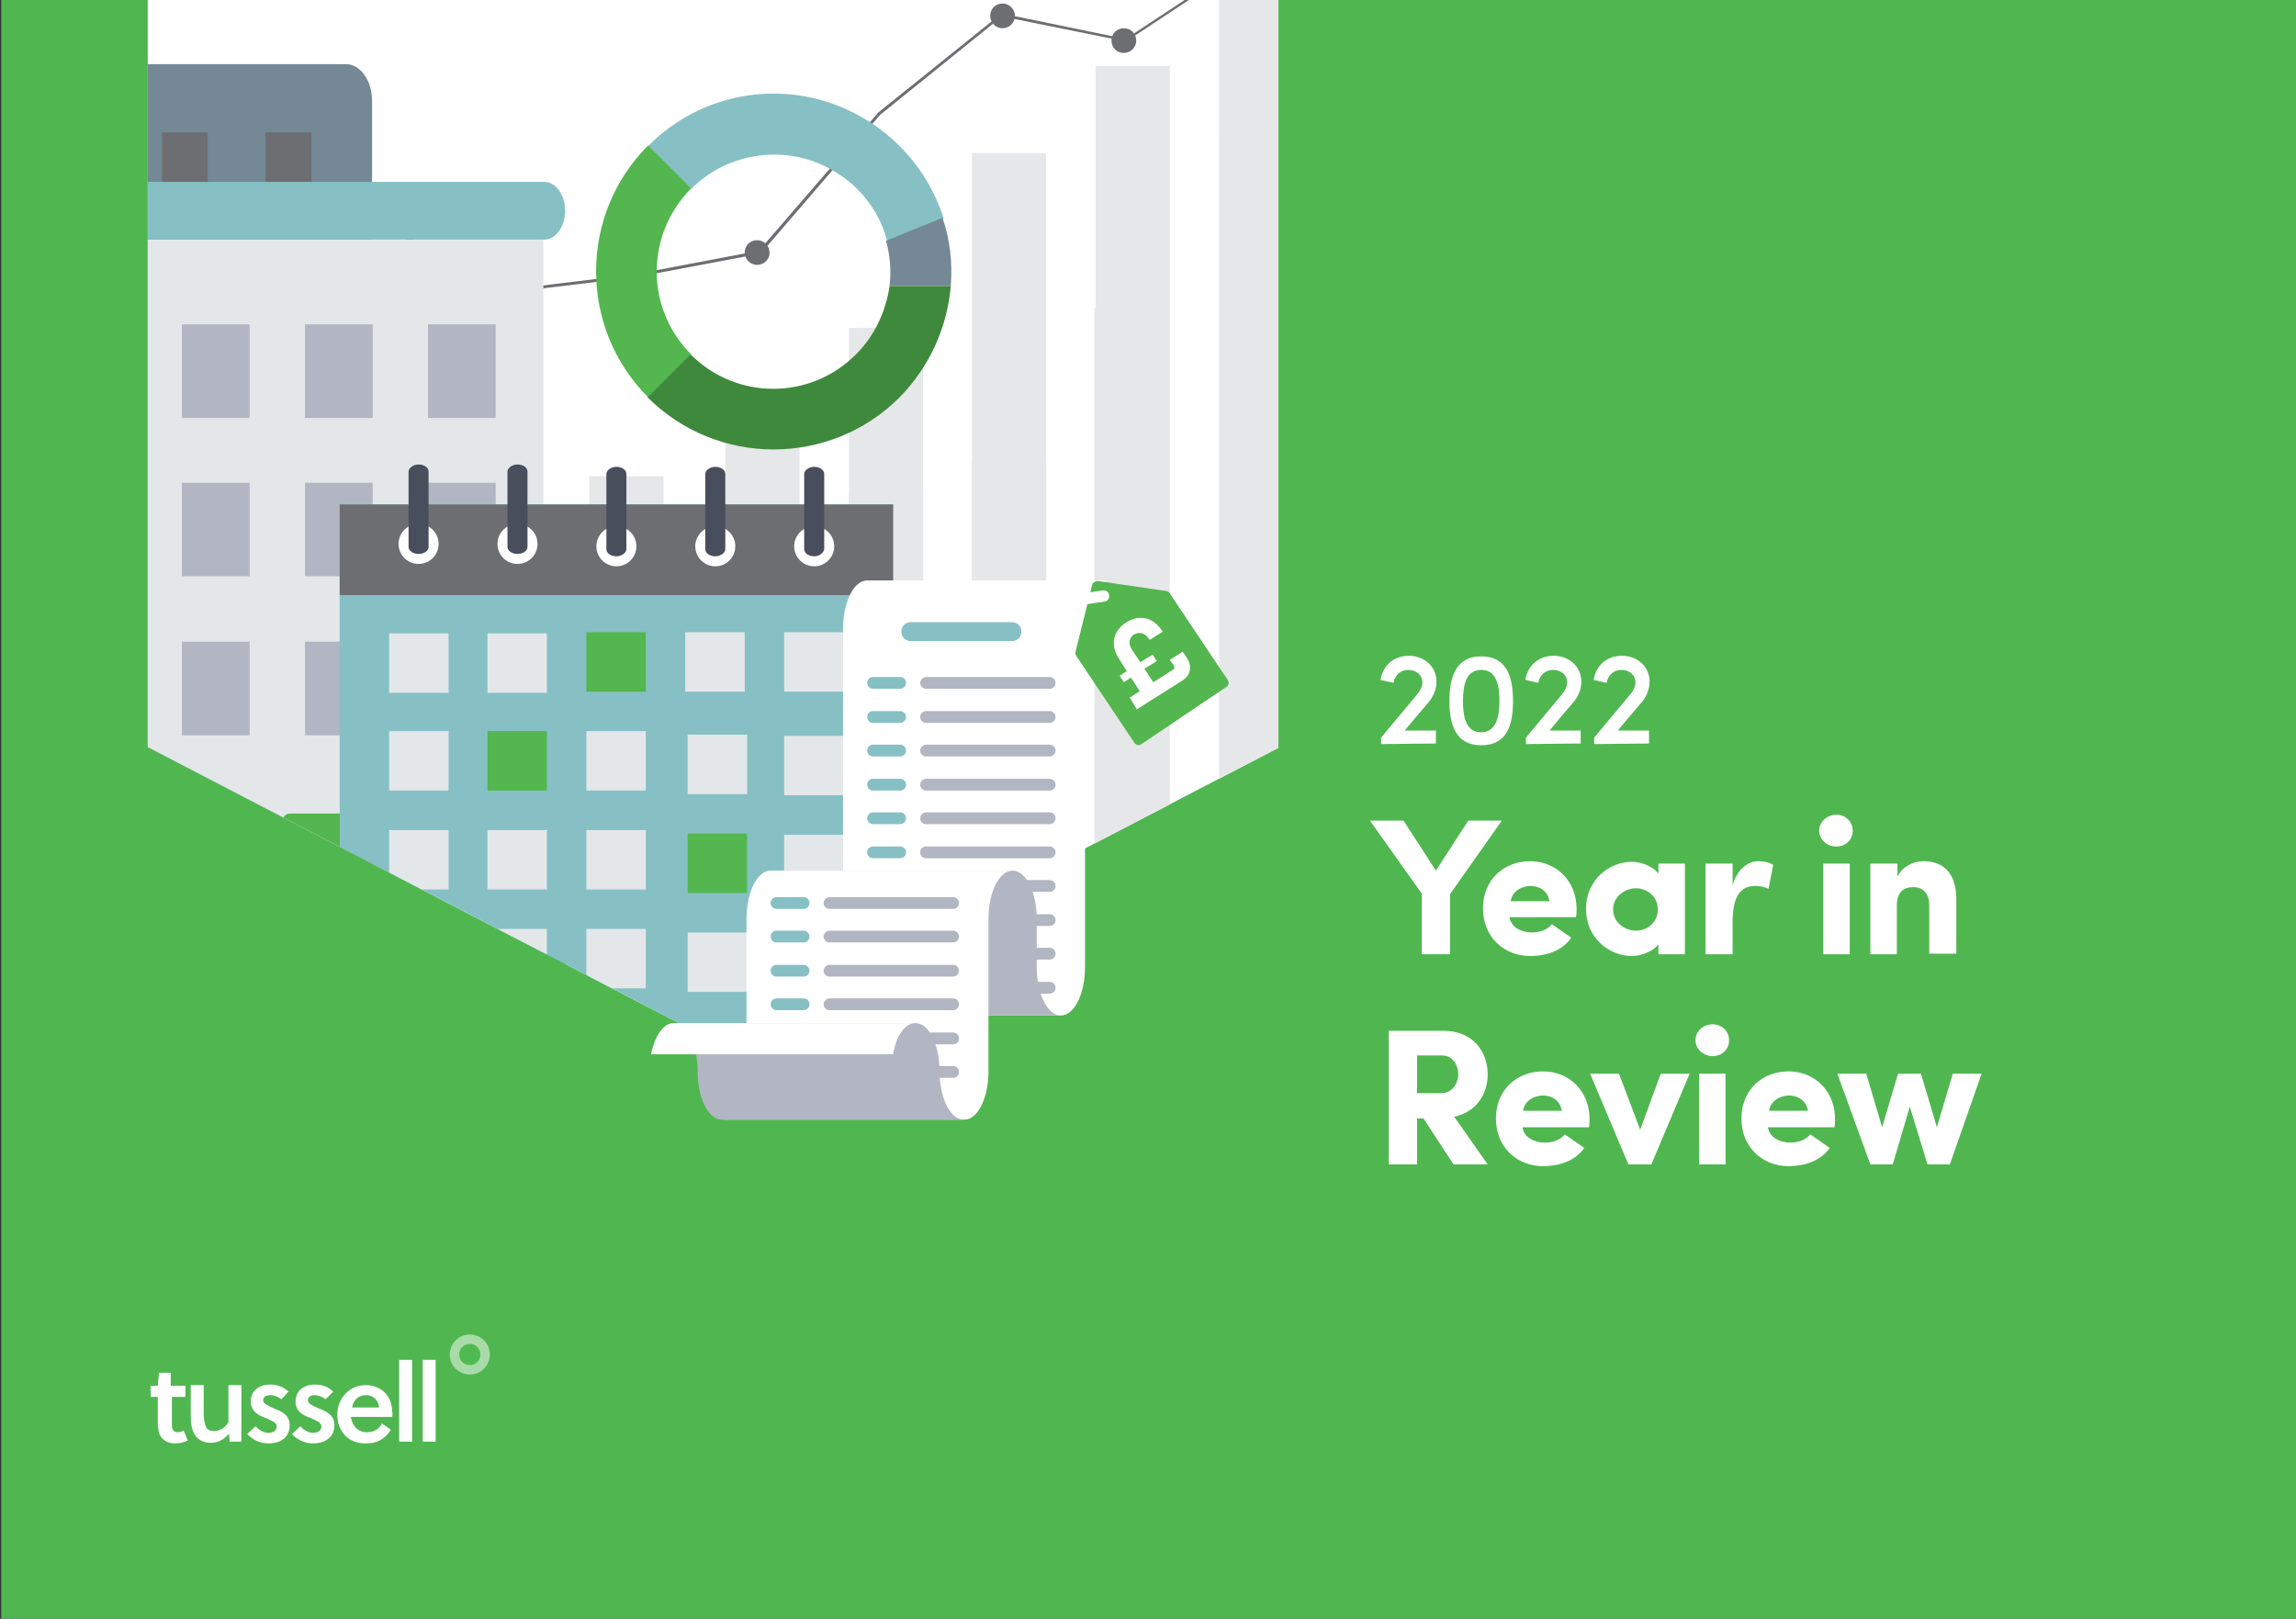 <?xml version="1.0" encoding="utf-8"?>
<!-- Generator: Adobe Illustrator 27.1.1, SVG Export Plug-In . SVG Version: 6.00 Build 0)  -->
<svg version="1.1" id="Layer_1" xmlns="http://www.w3.org/2000/svg" xmlns:xlink="http://www.w3.org/1999/xlink" x="0px" y="0px"
	 viewBox="0 0 390 275" style="enable-background:new 0 0 390 275;" xml:space="preserve">
<rect x="0" y="0" width="390" height="275" fill="#333333" stroke="none"/>
<style type="text/css">
	.st0{fill:#50B750;}
	.st1{fill:#FFFFFF;}
	.st2{opacity:0.5;fill:#FFFFFF;enable-background:new    ;}
	.st3{fill:#4FBA50;}
	.st4{clip-path:url(#SVGID_00000174596472741839518260000002117894227331079843_);}
	.st5{clip-path:url(#SVGID_00000114775900603244600160000005190993318200581508_);}
	.st6{fill:#E6E7E8;}
	.st7{fill:#6D6E71;}
	.st8{fill:#86C0C4;}
	.st9{fill:#748895;}
	.st10{fill:#53B64E;}
	.st11{fill:#3E893B;}
	.st12{fill:#39739C;}
	.st13{fill:#E3E7EA;}
	.st14{fill:#B1B6C2;}
	.st15{fill:#565555;}
	.st16{fill:#484E5C;}
</style>
<g>
	<g id="_03">
		<rect x="0.2" class="st0" width="390" height="275"/>
		<g>
			<path class="st1" d="M31.5,237.3v-1.9H29v-2.2h-2l-0.2,2.2h-1.2v1.9h1.2v4.3c0,0.6,0.1,1.3,0.2,1.8c0.4,1.1,1.3,1.8,2.8,1.8
				c0.7,0,1.5-0.2,2.1-0.5l-0.7-1.7c-0.3,0.2-0.7,0.3-1,0.3c-0.7,0-1-0.4-1-1.2c0-0.3,0-0.5,0-0.8v-4L31.5,237.3L31.5,237.3z
				 M41,244.9v-9.6h-2.2v6.3c-0.5,0.9-1.5,1.5-2.4,1.5c-0.7,0-1.2-0.2-1.4-0.7c-0.3-0.6-0.4-1.5-0.4-2.3v-4.8h-2.2v5
				c0,1.4,0.1,2.6,0.8,3.6c0.6,0.8,1.5,1.2,2.6,1.2s2.3-0.5,3.1-1.6l0.1,1.4L41,244.9L41,244.9z M49,236.4c-0.8-0.8-2-1.2-3.1-1.2
				c-1.7,0-3.3,0.9-3.3,2.9c0,1.7,1.4,2.4,2.6,2.8c0.8,0.4,1.8,0.7,1.8,1.4c0,0.8-0.7,1.1-1.4,1.1c-0.8,0-1.5-0.4-2.2-1.1l-1.4,1.3
				c0.9,1,2.2,1.6,3.6,1.6c1.9,0,3.6-0.9,3.6-3.1c0-1.8-1.5-2.4-2.8-2.9c-0.8-0.4-1.7-0.7-1.7-1.3s0.5-0.9,1.2-0.9s1.4,0.3,1.9,0.7
				L49,236.4L49,236.4z M56.6,236.4c-0.8-0.8-1.9-1.2-3.1-1.2c-1.7,0-3.3,0.9-3.3,2.9c0,1.7,1.4,2.4,2.6,2.8
				c0.8,0.4,1.8,0.7,1.8,1.4c0,0.8-0.7,1.1-1.4,1.1c-0.8,0-1.5-0.4-2.2-1.1l-1.4,1.3c0.9,1,2.2,1.6,3.6,1.6c1.8,0,3.6-0.9,3.6-3.1
				c0-1.8-1.5-2.4-2.8-2.9c-0.8-0.4-1.7-0.7-1.7-1.3s0.5-0.9,1.1-0.9c0.7,0,1.4,0.3,1.9,0.7L56.6,236.4L56.6,236.4z M66.6,240.7h-7
				c0.2,1.4,1.1,2.6,2.7,2.6c1.2,0,2.1-0.5,2.6-1.5l1.5,1.1c-1.1,1.6-2.3,2.3-4.3,2.3c-3,0-4.8-2.1-4.8-4.9s2.1-5,4.8-5
				s4.5,1.9,4.5,4.4C66.7,240,66.7,240.4,66.6,240.7L66.6,240.7z M64.4,239.1c-0.1-1.2-1-2.1-2.2-2.1c-1.4,0-2.2,0.9-2.4,2.1H64.4
				L64.4,239.1z M70,231h-2.2v13.9H70V231z M74,231h-2.2v13.9H74V231z"/>
			<circle class="st2" cx="79.8" cy="230.1" r="3.4"/>
			<circle class="st3" cx="79.8" cy="230.1" r="1.8"/>
		</g>
		<g>
			<g>
				<defs>
					<polygon id="SVGID_1_" points="217.4,0 217.4,126.9 121.3,176.9 25.1,126.9 25.1,0 					"/>
				</defs>
				<clipPath id="SVGID_00000014630332005053217940000001122970656080885947_">
					<use xlink:href="#SVGID_1_"  style="overflow:visible;"/>
				</clipPath>
				<g style="clip-path:url(#SVGID_00000014630332005053217940000001122970656080885947_);">
					<g>
						<g>
							<defs>
								<rect id="SVGID_00000137840197845927352890000010461775176417081232_" x="24.8" y="-6.3" width="192.3" height="186.2"/>
							</defs>
							<clipPath id="SVGID_00000032617539229310899850000018272733878765406641_">
								<use xlink:href="#SVGID_00000137840197845927352890000010461775176417081232_"  style="overflow:visible;"/>
							</clipPath>
							<g style="clip-path:url(#SVGID_00000032617539229310899850000018272733878765406641_);">
								<rect x="-25.1" y="-40.2" class="st1" width="270" height="226.8"/>
								<g>
									<g>
										<rect x="123.2" y="70.3" class="st6" width="12.6" height="107.7"/>
										<rect x="100.1" y="80.9" class="st6" width="12.6" height="97"/>
										<rect x="144.2" y="55.7" class="st6" width="12.6" height="122.2"/>
										<rect x="165.1" y="26" class="st6" width="12.6" height="151.9"/>
										<rect x="186.1" y="11.2" class="st6" width="12.6" height="166.7"/>
										<rect x="207.1" y="-6" class="st6" width="12.6" height="183.9"/>
										<g>
											<rect x="123.2" y="107.6" class="st6" width="12.6" height="45.5"/>
											<rect x="100.1" y="111.9" class="st6" width="12.6" height="41.1"/>
											<rect x="144.2" y="83.7" class="st6" width="12.6" height="69.3"/>
											<rect x="165.1" y="78.3" class="st6" width="12.6" height="74.7"/>
											<rect x="185.9" y="52.4" class="st6" width="12.6" height="106.5"/>
											<rect x="207.1" y="24.2" class="st6" width="12.6" height="128.9"/>
										</g>
									</g>
									<g>
										<polygon class="st7" points="87.1,49.6 87,49.5 66.7,39.5 45.5,29.8 45.8,29.3 66.9,39 87.2,49.1 107.8,46.6 128.9,42.6 
											149.2,19.1 170.1,2.3 170.2,2.3 191.6,6.7 191.5,7.1 170.2,2.8 149.5,19.5 129.2,43.1 129.1,43.1 107.9,47.1 										
											"/>
										<g>
											<path class="st7" d="M45.3,31.6L45.3,31.6c-1.2,0-2.1-1-2.1-2.1l0,0c0-1.2,1-2.1,2.1-2.1l0,0c1.2,0,2.1,1,2.1,2.1l0,0
												C47.4,30.7,46.5,31.6,45.3,31.6z"/>
											<path class="st7" d="M65.8,40.4L65.8,40.4c-1.2,0-2.1-1-2.1-2.1l0,0c0-1.2,1-2.1,2.1-2.1l0,0c1.2,0,2.1,1,2.1,2.1l0,0
												C67.9,39.5,67,40.4,65.8,40.4z"/>
											<path class="st7" d="M87.1,51.4L87.1,51.4c-1.2,0-2.1-1-2.1-2.1l0,0c0-1.2,0.9-2.1,2.1-2.1l0,0c1.2,0,2.1,1,2.1,2.1l0,0
												C89.3,50.5,88.3,51.4,87.1,51.4z"/>
											<path class="st7" d="M128.6,45L128.6,45c-1.2,0-2.1-1-2.1-2.1l0,0c0-1.2,0.9-2.1,2.1-2.1l0,0c1.2,0,2.1,1,2.1,2.1l0,0
												C130.8,44,129.8,45,128.6,45z"/>
											<path class="st7" d="M170.3,4.8L170.3,4.8c-1.2,0-2.1-1-2.1-2.1l0,0c0-1.2,0.9-2.1,2.1-2.1l0,0c1.2,0,2.1,1,2.1,2.1l0,0
												C172.4,3.8,171.5,4.8,170.3,4.8z"/>
											<path class="st7" d="M144.8,27L144.8,27c-1.2,0-2.1-1-2.1-2.1l0,0c0-1.2,0.9-2.1,2.1-2.1l0,0c1.2,0,2.1,1,2.1,2.1l0,0
												C146.9,26,146,27,144.8,27z"/>
											<path class="st7" d="M190.9,9L190.9,9c-1.2,0-2.1-0.9-2.1-2.1l0,0c0-1.2,0.9-2.1,2.1-2.1l0,0c1.2,0,2.1,0.9,2.1,2.1l0,0
												C193,8.1,192,9,190.9,9z"/>
										</g>
										
											<rect x="190.2" y="2.8" transform="matrix(0.835 -0.551 0.551 0.835 30.906 109.032)" class="st7" width="13.8" height="0.4"/>
									</g>
								</g>
								<g>
									<path class="st8" d="M152.8,24.8c-2.8-2.8-6-4.9-9.4-6.4c-11-4.8-24.3-2.7-33.3,6.4l7.3,7.3c3-3,6.6-4.8,10.5-5.5
										c3.8-0.7,7.8-0.3,11.5,1.3c2.2,1,4.4,2.4,6.2,4.2c2.5,2.5,4.3,5.6,5.1,8.9l9.6-3.9C158.8,32.5,156.3,28.3,152.8,24.8z"/>
									<path class="st9" d="M161.5,48.6h-10.4c0.3-2.6,0.1-5.2-0.6-7.7l9.6-3.9C161.4,40.8,161.8,44.7,161.5,48.6z"/>
									<path class="st10" d="M117.4,60.2l-7.3,7.3c-11.8-11.8-11.8-31,0-42.8l7.3,7.3C109.6,39.9,109.6,52.4,117.4,60.2z"/>
									<path class="st11" d="M161.5,48.6c-0.6,6.9-3.5,13.6-8.7,18.9c-11.8,11.8-31,11.8-42.8,0l7.3-7.3c7.8,7.8,20.3,7.8,28.1,0
										c3.2-3.2,5.1-7.4,5.7-11.6H161.5L161.5,48.6z"/>
								</g>
								<g>
									<path class="st9" d="M58.8,10.9H4.2c-2.5,0-4.5,2.8-4.5,6.2V173h63.5V17.1C63.2,13.7,61.2,10.9,58.8,10.9z"/>
									<rect x="10" y="22.5" class="st7" width="7.8" height="10.9"/>
									<rect x="27.5" y="22.5" class="st7" width="7.8" height="10.9"/>
									<rect x="45.1" y="22.5" class="st7" width="7.8" height="10.9"/>
									<rect x="10" y="44.2" class="st7" width="7.8" height="10.9"/>
									<rect x="10" y="65.9" class="st7" width="7.8" height="10.9"/>
									<rect x="10" y="87.6" class="st7" width="7.8" height="10.9"/>
									<rect x="10" y="109.4" class="st7" width="7.8" height="10.9"/>
									<rect x="10" y="131.1" class="st7" width="7.8" height="10.9"/>
									<rect x="10" y="152.8" class="st7" width="7.8" height="10.9"/>
									<rect x="90.2" y="109.4" class="st12" width="7.8" height="10.9"/>
									<rect x="90.2" y="131.1" class="st12" width="7.8" height="10.9"/>
									<rect x="90.2" y="152.8" class="st12" width="7.8" height="10.9"/>
									<rect x="22.7" y="40.7" class="st13" width="69.6" height="132.3"/>
									<g>
										<rect x="30.9" y="55.1" class="st14" width="11.5" height="15.9"/>
										<rect x="51.8" y="55.1" class="st14" width="11.5" height="15.9"/>
										<rect x="72.7" y="55.1" class="st14" width="11.5" height="15.9"/>
									</g>
									<g>
										<rect x="30.9" y="82" class="st14" width="11.5" height="15.9"/>
										<rect x="51.8" y="82" class="st14" width="11.5" height="15.9"/>
										<rect x="72.7" y="82" class="st14" width="11.5" height="15.9"/>
									</g>
									<g>
										<rect x="30.9" y="109" class="st14" width="11.5" height="15.9"/>
										<rect x="51.8" y="109" class="st14" width="11.5" height="15.9"/>
										<rect x="72.7" y="109" class="st8" width="11.5" height="15.9"/>
									</g>
									<path class="st10" d="M65.8,138.2H49.2c-0.8,0-1.4,0.9-1.4,1.9V173h19.3v-32.9C67.2,139,66.5,138.2,65.8,138.2L65.8,138.2z
										"/>
									<path class="st8" d="M92.5,30.9h-70c-1.9,0-3.5,2.2-3.5,4.9s1.6,4.9,3.5,4.9h70c1.9,0,3.5-2.2,3.5-4.9S94.4,30.9,92.5,30.9
										z"/>
									<path class="st15" d="M108.3,173H-0.5c-1.8,0-3.3,2.1-3.3,4.6s1.5,4.6,3.3,4.6h108.9c1.8,0,3.3-2.1,3.3-4.6
										S110.2,173,108.3,173z"/>
								</g>
								<g>
									<rect x="57.7" y="85.7" class="st8" width="94" height="100.7"/>
									<rect x="57.7" y="85.7" class="st7" width="94" height="15.4"/>
									<circle class="st1" cx="71.1" cy="92.4" r="3.4"/>
									<circle class="st1" cx="87.9" cy="92.4" r="3.4"/>
									<path class="st16" d="M71.1,94.1c-0.9,0-1.7-0.5-1.7-1.2V80.1c0-0.6,0.8-1.2,1.7-1.2s1.7,0.5,1.7,1.2v12.8
										C72.8,93.6,72,94.1,71.1,94.1z"/>
									<path class="st16" d="M87.9,94.1c-0.9,0-1.7-0.5-1.7-1.2V80.1c0-0.6,0.8-1.2,1.7-1.2s1.7,0.5,1.7,1.2v12.8
										C89.6,93.6,88.8,94.1,87.9,94.1z"/>
									<g>
										<rect x="66.1" y="157.8" class="st13" width="10.1" height="10.1"/>
										<rect x="82.8" y="157.8" class="st13" width="10.1" height="10.1"/>
										<rect x="99.6" y="157.8" class="st13" width="10.1" height="10.1"/>
									</g>
									<g>
										<rect x="66.1" y="141" class="st13" width="10.1" height="10.1"/>
										<rect x="82.8" y="141" class="st13" width="10.1" height="10.1"/>
										<rect x="99.6" y="141" class="st13" width="10.1" height="10.1"/>
									</g>
									<g>
										<rect x="66.1" y="124.2" class="st13" width="10.1" height="10.1"/>
										<rect x="82.8" y="124.2" class="st10" width="10.1" height="10.1"/>
										<rect x="99.6" y="124.2" class="st13" width="10.1" height="10.1"/>
										<rect x="66.1" y="107.6" class="st13" width="10.1" height="10.1"/>
										<rect x="82.8" y="107.6" class="st13" width="10.1" height="10.1"/>
									</g>
									<g>
										<rect x="99.6" y="107.4" class="st10" width="10.1" height="10.1"/>
										<rect x="116.4" y="107.4" class="st13" width="10.1" height="10.1"/>
										<rect x="133.2" y="107.4" class="st13" width="10.1" height="10.1"/>
									</g>
									<g>
										<rect x="116.8" y="124.8" class="st13" width="10.1" height="10.1"/>
										<rect x="116.8" y="141.6" class="st10" width="10.1" height="10.1"/>
										<rect x="116.8" y="158.4" class="st13" width="10.1" height="10.1"/>
									</g>
									<g>
										<rect x="133.2" y="125" class="st13" width="10.1" height="10.1"/>
										<rect x="133.2" y="141.8" class="st13" width="10.1" height="10.1"/>
										<rect x="133.2" y="158.6" class="st13" width="10.1" height="10.1"/>
									</g>
									<circle class="st1" cx="104.7" cy="92.8" r="3.4"/>
									<circle class="st1" cx="121.5" cy="92.8" r="3.4"/>
									<path class="st16" d="M104.7,94.5c-0.9,0-1.7-0.5-1.7-1.2V80.5c0-0.6,0.8-1.2,1.7-1.2s1.7,0.5,1.7,1.2v12.8
										C106.4,93.9,105.6,94.5,104.7,94.5z"/>
									<path class="st16" d="M121.5,94.5c-0.9,0-1.7-0.5-1.7-1.2V80.5c0-0.6,0.8-1.2,1.7-1.2s1.7,0.5,1.7,1.2v12.8
										C123.2,93.9,122.4,94.5,121.5,94.5z"/>
									<circle class="st1" cx="138.3" cy="92.8" r="3.4"/>
									<path class="st16" d="M138.3,94.5c-0.9,0-1.7-0.5-1.7-1.2V80.5c0-0.6,0.8-1.2,1.7-1.2s1.7,0.5,1.7,1.2v12.8
										C139.9,93.9,139.2,94.5,138.3,94.5z"/>
								</g>
							</g>
						</g>
					</g>
				</g>
			</g>
		</g>
		<g>
			<path class="st1" d="M234.6,126.4v-1.1l6-7.2c0.6-0.7,1-1.4,1-2.2c0-1.3-1.1-2.1-2.4-2.1c-1.3,0-2.3,0.9-2.5,2.2l-2.2-0.5
				c0.4-2.5,2.3-4.1,4.8-4.1c2.6,0,4.7,1.8,4.7,4.4c0,1.4-0.6,2.7-1.6,3.8c-1.7,2-2,2.3-3.8,4.5h5.3v2.2L234.6,126.4L234.6,126.4z"
				/>
			<path class="st1" d="M251.6,111.5c4.3,0,5.4,3.4,5.4,7.6s-1.1,7.5-5.4,7.5s-5.4-3.4-5.4-7.5S247.3,111.5,251.6,111.5L251.6,111.5
				z M251.6,124.4c2.4,0,3.1-2.4,3.1-5.3s-0.6-5.3-3.1-5.3s-3.1,2.4-3.1,5.3S249.1,124.4,251.6,124.4z"/>
			<path class="st1" d="M259.2,126.4v-1.1l6-7.2c0.6-0.7,1-1.4,1-2.2c0-1.3-1.1-2.1-2.4-2.1s-2.3,0.9-2.5,2.2l-2.2-0.5
				c0.4-2.5,2.3-4.1,4.8-4.1c2.6,0,4.7,1.8,4.7,4.4c0,1.4-0.6,2.7-1.6,3.8c-1.7,2-2,2.3-3.8,4.5h5.3v2.2L259.2,126.4L259.2,126.4z"
				/>
			<path class="st1" d="M270.8,126.4v-1.1l6-7.2c0.6-0.7,1-1.4,1-2.2c0-1.3-1.1-2.1-2.4-2.1s-2.3,0.9-2.5,2.2l-2.2-0.5
				c0.4-2.5,2.3-4.1,4.8-4.1c2.6,0,4.7,1.8,4.7,4.4c0,1.4-0.6,2.7-1.6,3.8c-1.7,2-2,2.3-3.8,4.5h5.3v2.2L270.8,126.4L270.8,126.4z"
				/>
			<path class="st1" d="M241.5,162.1v-10.3l-8.8-12.4h5.7l5.5,8.5l5.5-8.5h5.7l-8.8,12.5v10.2H241.5L241.5,162.1z"/>
			<path class="st1" d="M266.9,159.3c-1.6,2.3-4.4,3.1-7,3.1c-4.4,0-8-3.2-8-8.1s3.6-8,8-8s7.9,3.3,7.9,8.1c0,0.4,0,1-0.1,1.4h-11.3
				c0.3,1.8,2.1,2.6,3.8,2.6c1.3,0,2.6-0.4,3.4-1.4L266.9,159.3L266.9,159.3z M263.2,153.1c-0.3-1.9-1.9-2.6-3.2-2.6
				s-3.1,0.7-3.4,2.6H263.2L263.2,153.1z"/>
			<path class="st1" d="M281.7,160.4c-1,1.4-3.3,2-4.5,2c-3.9,0-7.8-3.1-7.8-8s3.9-8,7.8-8c1,0,3.2,0.4,4.5,2v-1.7h4.5v15.4h-4.5
				V160.4L281.7,160.4z M277.9,158.1c1.9,0,3.7-1.4,3.7-3.6s-1.8-3.6-3.7-3.6s-3.9,1.4-3.9,3.6S276,158.1,277.9,158.1z"/>
			<path class="st1" d="M294.3,162.1h-4.6v-15.4h4.6v3.7c0.8-2.9,2.8-4.1,4.3-4.1c1.1,0,1.9,0.2,2.6,0.6l-0.8,4.1
				c-0.8-0.4-1.6-0.5-2.3-0.5c-2.6,0-3.8,2-3.8,6.1L294.3,162.1L294.3,162.1z"/>
			<path class="st1" d="M311.9,138.4c1.5,0,2.8,1.1,2.8,2.7s-1.2,2.7-2.8,2.7s-2.9-1.2-2.9-2.7S310.4,138.4,311.9,138.4z
				 M314.2,162.1h-4.5v-15.4h4.5V162.1z"/>
			<path class="st1" d="M322.3,162.1h-4.6v-15.4h4.6v2.2c0.8-1.6,2.6-2.6,4.4-2.6c3.5,0,5.6,2.1,5.6,6.5v9.2h-4.6v-8.2
				c0-2.1-1.1-3.1-2.7-3.1s-2.8,0.8-2.8,3.1v8.3H322.3z"/>
			<path class="st1" d="M252.7,197.8h-5.8l-5.1-7.8h-1.1v7.8h-4.8v-22.7h9.3c5.1,0,7.5,3.7,7.5,7.4c0,3.2-1.8,6.4-5.7,7.2
				L252.7,197.8z M240.7,179.3v6.4h4.1c1.9,0,2.9-1.7,2.9-3.2s-0.9-3.2-2.7-3.2H240.7z"/>
			<path class="st1" d="M269.1,195c-1.6,2.3-4.4,3.1-7,3.1c-4.4,0-8-3.2-8-8.1s3.6-8,8-8s7.9,3.3,7.9,8.1c0,0.4,0,1-0.1,1.4h-11.3
				c0.3,1.8,2.1,2.6,3.8,2.6c1.3,0,2.6-0.4,3.4-1.4L269.1,195L269.1,195z M265.3,188.7c-0.3-1.9-1.9-2.6-3.2-2.6s-3.1,0.7-3.4,2.6
				H265.3L265.3,188.7z"/>
			<path class="st1" d="M270.1,182.4h4.9l3.6,9.5l3.5-9.5h4.9l-6.5,15.4h-3.9L270.1,182.4L270.1,182.4z"/>
			<path class="st1" d="M290.9,174c1.5,0,2.8,1.1,2.8,2.7s-1.2,2.7-2.8,2.7s-2.9-1.2-2.9-2.7S289.3,174,290.9,174z M293.1,197.8
				h-4.5v-15.4h4.5V197.8z"/>
			<path class="st1" d="M310.8,195c-1.6,2.3-4.4,3.1-7,3.1c-4.4,0-8-3.2-8-8.1s3.6-8,8-8s7.9,3.3,7.9,8.1c0,0.4,0,1-0.1,1.4h-11.3
				c0.3,1.8,2.1,2.6,3.8,2.6c1.3,0,2.6-0.4,3.4-1.4L310.8,195L310.8,195z M307.1,188.7c-0.3-1.9-1.9-2.6-3.2-2.6s-3.1,0.7-3.4,2.6
				H307.1L307.1,188.7z"/>
			<path class="st1" d="M331.2,197.8h-3.8l-3-9.8l-2.9,9.8h-3.8l-5.6-15.4h4.9l2.7,9.1l2.7-9.1h3.9l2.7,9.1l2.7-9.1h4.9L331.2,197.8
				L331.2,197.8z"/>
		</g>
		<g id="Bill">
			<path class="st1" d="M143.2,164.3v-57.5c0-4.5,1.8-8.2,4.1-8.2h41.1c-2.3,0-4.1,3.7-4.1,8.2v57.5c0,4.5-1.8,8.2-4.1,8.2h-41.1
				C141.4,172.5,143.2,168.8,143.2,164.3z"/>
			<g>
				<path class="st8" d="M154.7,108.9h17.2c0.9,0,1.6-0.7,1.6-1.6s-0.7-1.6-1.6-1.6h-17.2c-0.9,0-1.6,0.7-1.6,1.6
					S153.8,108.9,154.7,108.9z"/>
				<g>
					<path class="st14" d="M157.3,166.8h21c0.6,0,1,0.5,1,1l0,0c0,0.6-0.5,1-1,1h-21c-0.6,0-1-0.5-1-1l0,0
						C156.3,167.2,156.8,166.8,157.3,166.8z"/>
					<path class="st14" d="M157.3,161h21c0.6,0,1,0.5,1,1l0,0c0,0.6-0.5,1-1,1h-21c-0.6,0-1-0.5-1-1l0,0
						C156.3,161.5,156.8,161,157.3,161z"/>
					<path class="st14" d="M157.3,155.3h21c0.6,0,1,0.5,1,1l0,0c0,0.6-0.5,1-1,1h-21c-0.6,0-1-0.5-1-1l0,0
						C156.3,155.7,156.8,155.3,157.3,155.3z"/>
					<path class="st14" d="M157.3,149.5h21c0.6,0,1,0.5,1,1l0,0c0,0.6-0.5,1-1,1h-21c-0.6,0-1-0.5-1-1l0,0
						C156.3,150,156.8,149.5,157.3,149.5z"/>
					<path class="st14" d="M157.3,143.8h21c0.6,0,1,0.5,1,1l0,0c0,0.6-0.5,1-1,1h-21c-0.6,0-1-0.5-1-1l0,0
						C156.3,144.2,156.8,143.8,157.3,143.8z"/>
					<path class="st14" d="M157.3,138h21c0.6,0,1,0.5,1,1l0,0c0,0.6-0.5,1-1,1h-21c-0.6,0-1-0.5-1-1l0,0
						C156.3,138.5,156.8,138,157.3,138z"/>
					<path class="st14" d="M157.3,132.3h21c0.6,0,1,0.5,1,1l0,0c0,0.6-0.5,1-1,1h-21c-0.6,0-1-0.5-1-1l0,0
						C156.3,132.7,156.8,132.3,157.3,132.3z"/>
					<path class="st14" d="M157.3,126.5h21c0.6,0,1,0.5,1,1l0,0c0,0.6-0.5,1-1,1h-21c-0.6,0-1-0.5-1-1l0,0
						C156.3,127,156.8,126.5,157.3,126.5z"/>
					<path class="st14" d="M157.3,120.8h21c0.6,0,1,0.5,1,1l0,0c0,0.6-0.5,1-1,1h-21c-0.6,0-1-0.5-1-1l0,0
						C156.3,121.2,156.8,120.8,157.3,120.8z"/>
					<path class="st14" d="M157.3,115h21c0.6,0,1,0.5,1,1l0,0c0,0.6-0.5,1-1,1h-21c-0.6,0-1-0.5-1-1l0,0
						C156.3,115.5,156.8,115,157.3,115z"/>
				</g>
				<g>
					<path class="st8" d="M148.3,143.8h4.6c0.6,0,1,0.5,1,1l0,0c0,0.6-0.5,1-1,1h-4.6c-0.6,0-1-0.5-1-1l0,0
						C147.3,144.2,147.7,143.8,148.3,143.8z"/>
					<path class="st8" d="M148.3,138h4.6c0.6,0,1,0.5,1,1l0,0c0,0.6-0.5,1-1,1h-4.6c-0.6,0-1-0.5-1-1l0,0
						C147.3,138.5,147.7,138,148.3,138z"/>
					<path class="st8" d="M148.3,132.3h4.6c0.6,0,1,0.5,1,1l0,0c0,0.6-0.5,1-1,1h-4.6c-0.6,0-1-0.5-1-1l0,0
						C147.3,132.7,147.7,132.3,148.3,132.3z"/>
					<path class="st8" d="M148.3,126.5h4.6c0.6,0,1,0.5,1,1l0,0c0,0.6-0.5,1-1,1h-4.6c-0.6,0-1-0.5-1-1l0,0
						C147.3,127,147.7,126.5,148.3,126.5z"/>
					<path class="st8" d="M148.3,120.8h4.6c0.6,0,1,0.5,1,1l0,0c0,0.6-0.5,1-1,1h-4.6c-0.6,0-1-0.5-1-1l0,0
						C147.3,121.2,147.7,120.8,148.3,120.8z"/>
					<path class="st8" d="M148.3,115h4.6c0.6,0,1,0.5,1,1l0,0c0,0.6-0.5,1-1,1h-4.6c-0.6,0-1-0.5-1-1l0,0
						C147.3,115.5,147.7,115,148.3,115z"/>
				</g>
			</g>
			<path class="st14" d="M135,156.1v8.2c0,4.5,1.8,8.2,4.1,8.2h41.1c-2.3,0-4.1-3.7-4.1-8.2v-8.2c0-4.5-1.8-8.2-4.1-8.2h-41.1
				C133.1,147.9,135,151.6,135,156.1z"/>
			<path class="st1" d="M126.8,182v-25.9c0-4.5,1.8-8.2,4.1-8.2H172c-2.3,0-4.1,3.7-4.1,8.2V182c0,4.5-1.8,8.2-4.1,8.2h-41.1
				C124.9,190.2,126.8,186.5,126.8,182z"/>
			<g>
				<g>
					<path class="st14" d="M140.9,181.1h21c0.6,0,1,0.5,1,1l0,0c0,0.6-0.5,1-1,1h-21c-0.6,0-1-0.5-1-1l0,0
						C139.9,181.6,140.4,181.1,140.9,181.1z"/>
					<path class="st14" d="M140.9,175.4h21c0.6,0,1,0.5,1,1l0,0c0,0.6-0.5,1-1,1h-21c-0.6,0-1-0.5-1-1l0,0
						C139.9,175.9,140.4,175.4,140.9,175.4z"/>
					<path class="st14" d="M140.9,169.6h21c0.6,0,1,0.5,1,1l0,0c0,0.6-0.5,1-1,1h-21c-0.6,0-1-0.5-1-1l0,0
						C139.9,170.1,140.4,169.6,140.9,169.6z"/>
					<path class="st14" d="M140.9,163.9h21c0.6,0,1,0.5,1,1l0,0c0,0.6-0.5,1-1,1h-21c-0.6,0-1-0.5-1-1l0,0
						C139.9,164.4,140.4,163.9,140.9,163.9z"/>
					<path class="st14" d="M140.9,158.1h21c0.6,0,1,0.5,1,1l0,0c0,0.6-0.5,1-1,1h-21c-0.6,0-1-0.5-1-1l0,0
						C139.9,158.6,140.4,158.1,140.9,158.1z"/>
					<path class="st14" d="M140.9,152.4h21c0.6,0,1,0.5,1,1l0,0c0,0.6-0.5,1-1,1h-21c-0.6,0-1-0.5-1-1l0,0
						C139.9,152.9,140.4,152.4,140.9,152.4z"/>
				</g>
				<g>
					<path class="st8" d="M131.9,169.6h4.6c0.6,0,1,0.5,1,1l0,0c0,0.6-0.5,1-1,1h-4.6c-0.6,0-1-0.5-1-1l0,0
						C130.9,170.1,131.3,169.6,131.9,169.6z"/>
					<path class="st8" d="M131.9,163.9h4.6c0.6,0,1,0.5,1,1l0,0c0,0.6-0.5,1-1,1h-4.6c-0.6,0-1-0.5-1-1l0,0
						C130.9,164.4,131.3,163.9,131.9,163.9z"/>
					<path class="st8" d="M131.9,158.1h4.6c0.6,0,1,0.5,1,1l0,0c0,0.6-0.5,1-1,1h-4.6c-0.6,0-1-0.5-1-1l0,0
						C130.9,158.6,131.3,158.1,131.9,158.1z"/>
					<path class="st8" d="M131.9,152.4h4.6c0.6,0,1,0.5,1,1l0,0c0,0.6-0.5,1-1,1h-4.6c-0.6,0-1-0.5-1-1l0,0
						C130.9,152.9,131.3,152.4,131.9,152.4z"/>
				</g>
			</g>
			<path class="st14" d="M155.5,173.8c2.3,0,4.1,3.7,4.1,8.2s1.8,8.2,4.1,8.2h-41.1c-2.3,0-4.1-3.7-4.1-8.2s-1.8-8.2-4.1-8.2H155.5z
				"/>
			<path class="st1" d="M114.4,173.8h41.1c-1.8,0-3.3,2.2-3.8,5.3h-41.1C111.2,176,112.7,173.8,114.4,173.8z"/>
		</g>
		<g>
			<path class="st10" d="M208.3,116.7l-14.4,9.7c-0.4,0.3-0.9,0.2-1.2-0.2l-9.9-14.8c-0.1-0.2-0.2-0.4-0.1-0.7l2.8-11.3
				c0.1-0.4,0.5-0.7,1-0.7l11.6,1.7c0.2,0,0.5,0.2,0.6,0.4l9.9,14.8C208.8,115.9,208.7,116.5,208.3,116.7L208.3,116.7z"/>
			<path class="st1" d="M198.7,112.1l2.2-1.4l0.8,1.2c0.8,1.3,0.5,2.8-0.7,3.6l-7.9,5l-1.2-2l1.7-1.1l-1.5-2.3l-1.2,0.8l-0.7-1.1
				l1.2-0.8l-1.4-2.2c-1.5-2.4-0.8-4.7,1.2-6s4.5-1.3,6.3,1.5l-2.2,1.4c-0.8-1.3-1.8-1.4-2.7-0.9c-0.8,0.5-1,1.6-0.3,2.6l1.4,2.1
				l2.1-1.3l0.7,1.1l-2.1,1.3l1.5,2.3l3.3-2.1c0.4-0.2,0.3-0.6,0.1-0.9L198.7,112.1z"/>
			<path class="st1" d="M179.1,101.5l8.2-1.2c0.5-0.1,1.1,0.3,1.1,0.8l0,0c0.1,0.5-0.3,1.1-0.8,1.1l-8.2,1.2
				c-0.5,0.1-1.1-0.3-1.1-0.8l0,0C178.2,102.1,178.6,101.6,179.1,101.5z"/>
		</g>
	</g>
</g>
</svg>
